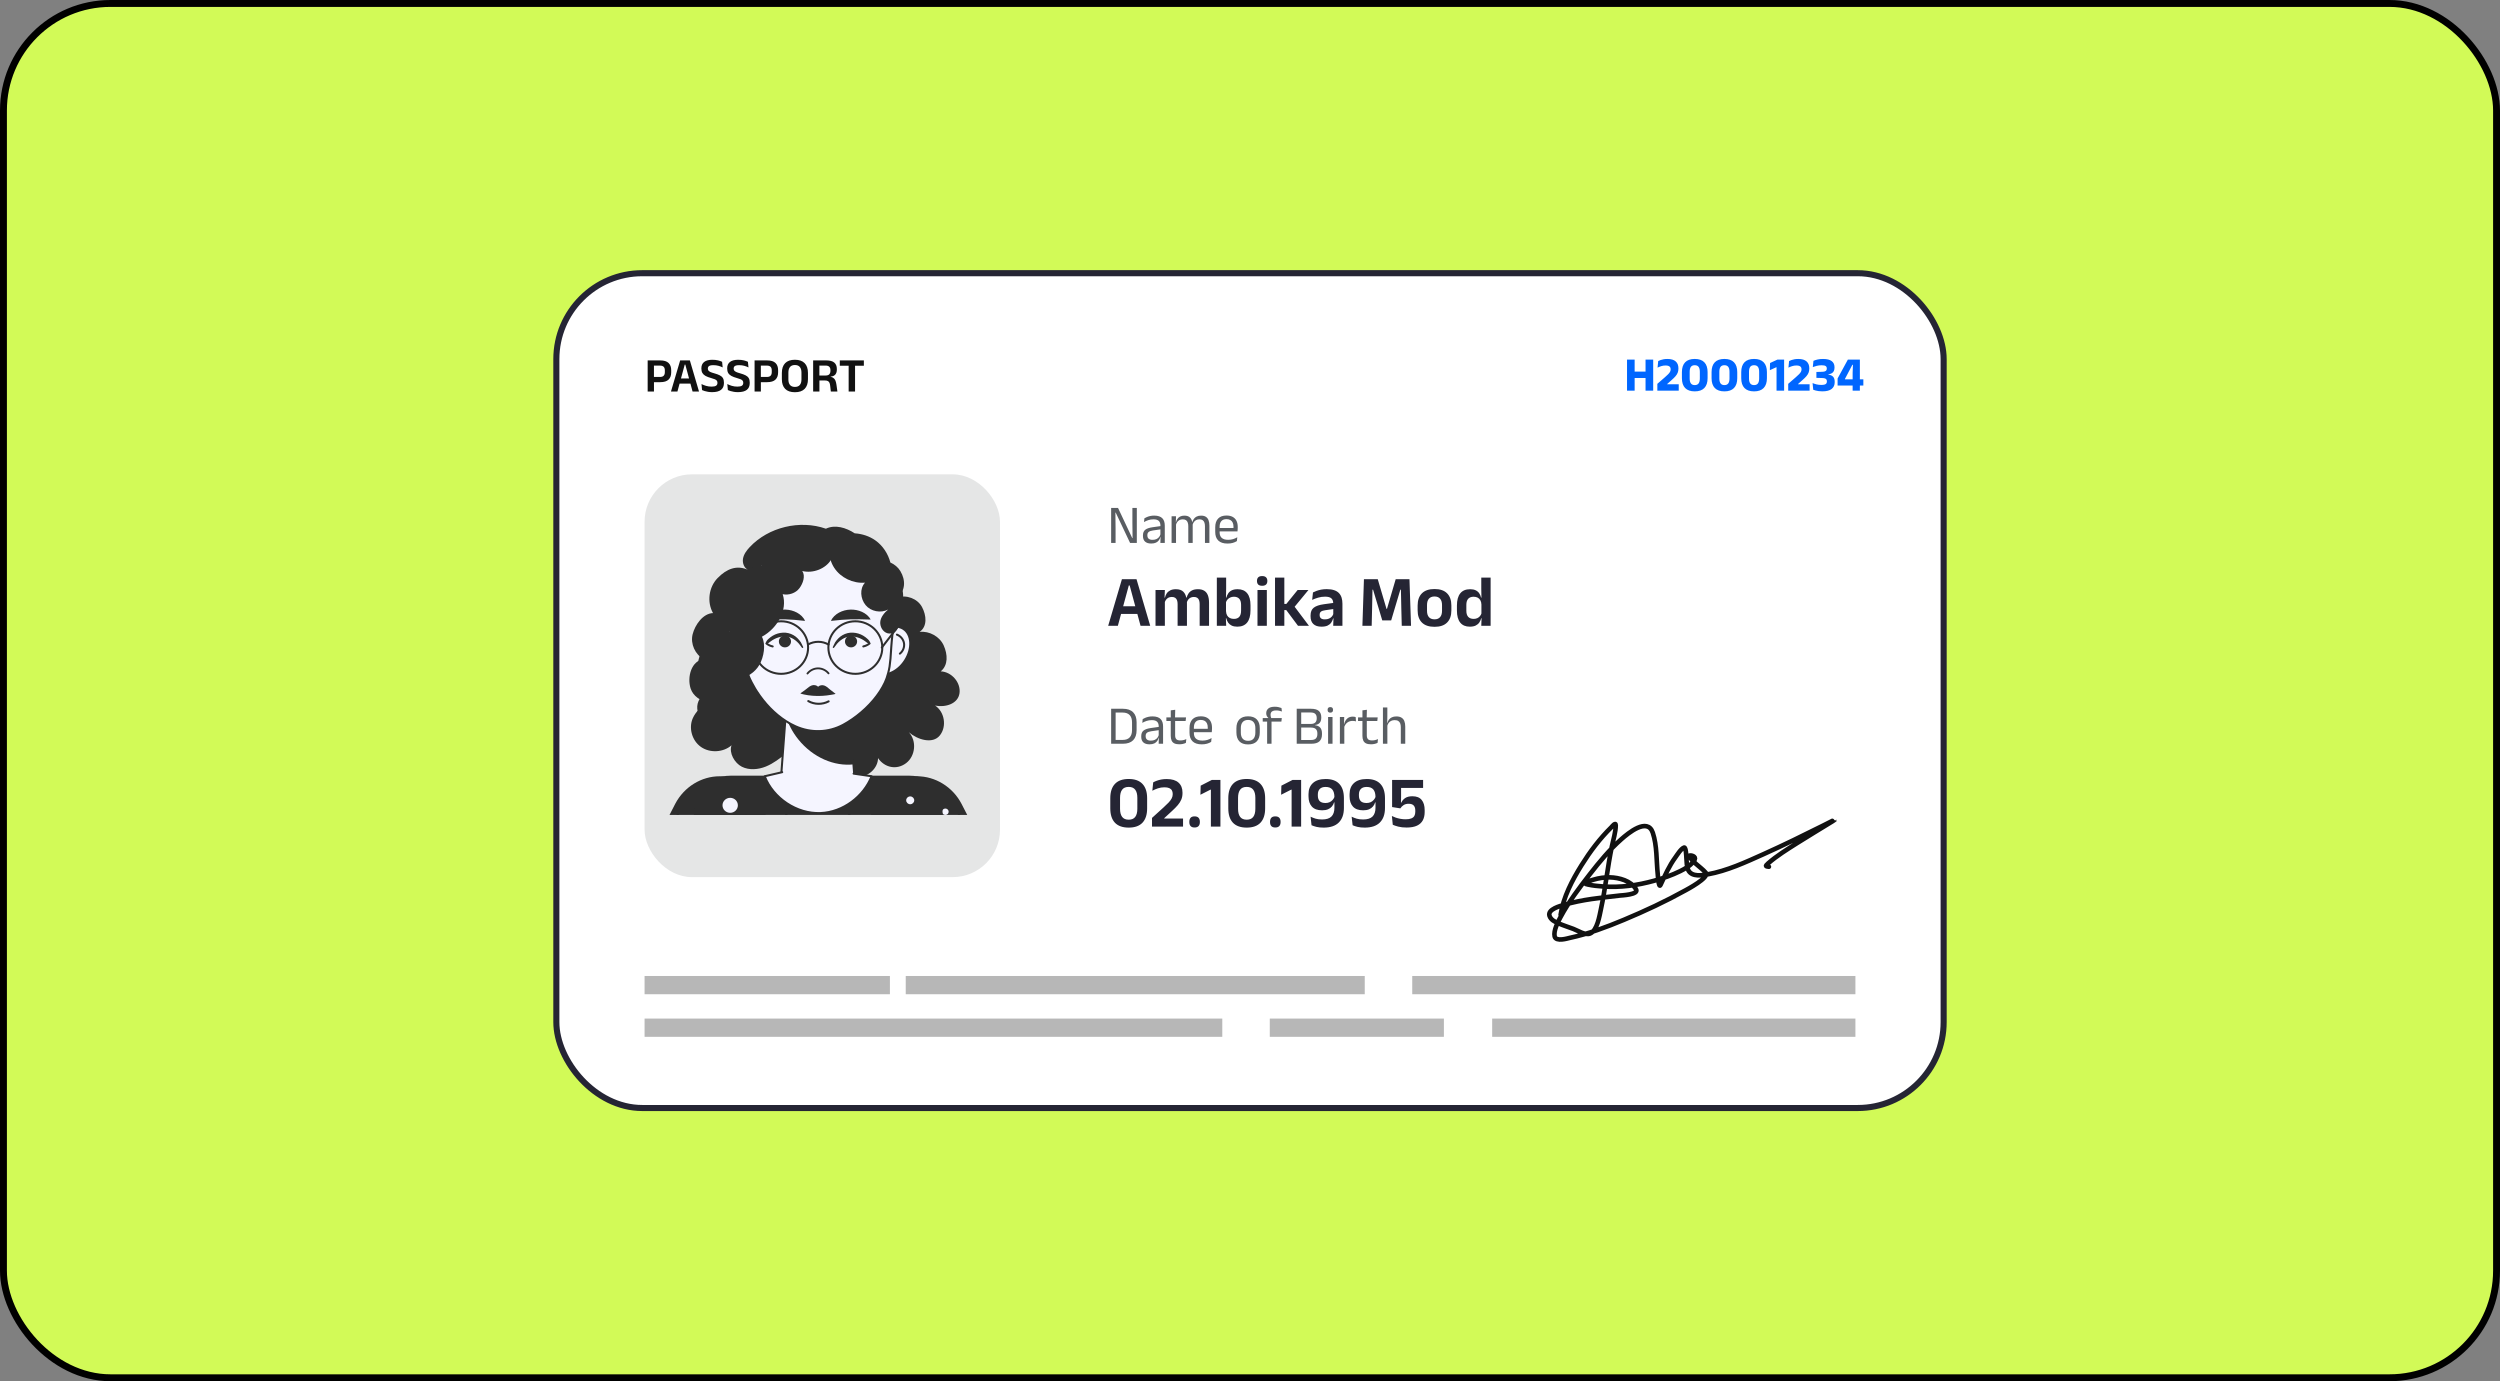 <svg width="362" height="200" viewBox="0 0 362 200" fill="none" xmlns="http://www.w3.org/2000/svg">
<rect x="0" y="0" width="362" height="200" fill="#808080" stroke="none"/>
<rect x="0.5" y="0.5" width="361" height="199" rx="15.5" fill="#D2FA57"/>
<rect x="0.5" y="0.5" width="361" height="199" rx="15.5" stroke="black"/>
<rect x="80.559" y="39.559" width="200.881" height="120.881" rx="12.441" fill="white"/>
<rect x="80.559" y="39.559" width="200.881" height="120.881" rx="12.441" stroke="#252534" stroke-width="0.881"/>
<rect x="93.335" y="68.683" width="51.464" height="58.326" rx="6.862" fill="#E5E6E6"/>
<g clip-path="url(#clip0_21809_24893)">
<path d="M136.22 97.212C137.321 96.303 137.225 94.763 136.653 93.473C136.082 92.182 134.592 91.34 133.158 91.498C134.309 90.712 134.154 89.101 133.501 87.888C132.849 86.674 131.218 86.062 129.9 86.536C131.126 85.583 131.166 84.008 130.371 82.691C130.039 82.14 129.521 81.717 128.927 81.45C128.591 80.185 127.843 79.023 126.758 78.252C125.886 77.632 124.835 77.296 123.761 77.224C122.512 76.4 120.92 75.921 119.59 76.556C115.815 75.234 111.278 76.328 108.569 79.212C108.115 79.695 107.697 80.25 107.586 80.898C107.476 81.544 107.759 82.293 108.378 82.549C106.695 81.75 105.204 82.375 103.914 83.698C102.624 85.021 102.34 87.176 103.244 88.774C101.798 88.821 100.633 90.477 100.291 91.848C99.95 93.218 100.644 94.77 101.906 95.459C100.124 95.637 99.464 98.026 100.001 99.692C100.354 100.784 101.444 101.533 102.595 101.685C101.607 102.163 100.726 103.081 100.322 103.984C99.683 105.413 100.2 107.245 101.498 108.156C102.796 109.067 104.742 108.961 105.929 107.916C105.524 109.011 106.363 110.496 107.426 111.026C108.488 111.556 109.792 111.441 110.894 110.995C111.997 110.548 112.94 109.804 113.865 109.07C113.483 109.293 114.052 109.856 114.222 110.257C114.393 110.659 114.765 110.946 115.151 111.162C117.3 112.366 120.355 111.656 121.715 109.635C121.645 111.078 122.783 112.431 124.263 112.472C125.745 112.513 127.125 111.219 127.14 109.774C128.093 111.173 129.847 111.532 131.206 110.501C132.566 109.47 132.762 107.274 131.605 106.03C132.859 107.12 135.051 107.782 136.086 106.492C137.122 105.202 136.786 103.084 135.399 102.159C136.946 102.481 138.739 101.89 138.939 100.361C139.14 98.831 137.8 97.28 136.22 97.212Z" fill="#2E2E2E"/>
<path d="M123.884 114.727C123.988 117.815 121.505 120.375 118.407 120.375C115.374 120.375 112.93 117.92 112.93 114.909C112.93 114.85 112.93 114.786 112.934 114.727L113.544 106.574L113.622 105.524L114.003 100.458H122.811L123.205 105.714L123.291 106.861L123.884 114.727Z" fill="#F5F5FF"/>
<path d="M123.884 114.727C123.988 117.815 121.505 120.375 118.407 120.375C115.374 120.375 112.93 117.92 112.93 114.909C112.93 114.85 112.93 114.786 112.934 114.727L113.544 106.574L113.622 105.524L114.003 100.458H122.811L123.205 105.714L123.291 106.861L123.884 114.727Z" stroke="#2E2E2E" stroke-width="0.295" stroke-miterlimit="10" stroke-linecap="round" stroke-linejoin="round"/>
<path d="M123.622 110.678C120.846 111.009 117.716 109.707 115.595 107.066C114.733 105.997 114.135 104.821 113.791 103.631L114.039 100.341H122.847L123.239 105.596L123.33 106.744L123.622 110.678Z" fill="#2E2E2E"/>
<path d="M126.558 92.751C125.452 94.484 125.558 96.536 126.797 97.336C128.035 98.135 129.937 97.378 131.043 95.646C132.15 93.913 132.043 91.861 130.804 91.061C129.566 90.262 127.665 91.019 126.558 92.751Z" fill="#F5F5FF"/>
<path d="M126.558 92.751C125.452 94.484 125.558 96.536 126.797 97.336C128.035 98.135 129.937 97.378 131.043 95.646C132.15 93.913 132.043 91.861 130.804 91.061C129.566 90.262 127.665 91.019 126.558 92.751Z" stroke="#2E2E2E" stroke-width="0.295" stroke-miterlimit="10" stroke-linecap="round" stroke-linejoin="round"/>
<path d="M129.873 91.893C130.409 92.097 130.817 92.594 130.903 93.149C130.99 93.704 130.753 94.296 130.303 94.647" stroke="#2E2E2E" stroke-width="0.295" stroke-miterlimit="10" stroke-linecap="round" stroke-linejoin="round"/>
<path d="M110.184 92.751C111.291 94.484 111.184 96.536 109.945 97.336C108.707 98.135 106.806 97.378 105.699 95.646C104.593 93.913 104.7 91.861 105.938 91.061C107.177 90.262 109.078 91.019 110.184 92.751Z" fill="#F5F5FF"/>
<path d="M110.184 92.751C111.291 94.484 111.184 96.536 109.945 97.336C108.707 98.135 106.806 97.378 105.699 95.646C104.593 93.913 104.7 91.861 105.938 91.061C107.177 90.262 109.078 91.019 110.184 92.751Z" stroke="#2E2E2E" stroke-width="0.295" stroke-miterlimit="10" stroke-linecap="round" stroke-linejoin="round"/>
<path d="M106.87 91.893C106.333 92.097 105.926 92.594 105.839 93.149C105.752 93.704 105.99 94.296 106.439 94.647" stroke="#2E2E2E" stroke-width="0.295" stroke-miterlimit="10" stroke-linecap="round" stroke-linejoin="round"/>
<path d="M129.422 89.511C129.422 89.671 129.422 89.825 129.41 89.97C129.392 90.424 129.35 90.878 129.283 91.32L129.213 91.956L129.18 92.299L129.129 92.797C129.099 93.099 129.077 93.396 129.056 93.693C129.044 93.883 129.033 94.07 129.02 94.257C128.972 95.01 128.927 95.753 128.812 96.495C128.812 96.506 128.806 96.52 128.806 96.531C128.781 96.671 128.757 96.814 128.727 96.954C128.697 97.108 128.667 97.26 128.622 97.408C128.567 97.631 128.501 97.856 128.422 98.084C128.398 98.167 128.368 98.244 128.335 98.326C128.274 98.491 128.202 98.656 128.13 98.827C127.927 99.261 127.688 99.687 127.413 100.11C126.268 101.876 124.517 103.49 122.758 104.562C122.752 104.573 122.74 104.579 122.734 104.579C122.52 104.714 122.306 104.837 122.094 104.95C119.952 106.105 117.418 106.168 115.197 105.173C114.738 104.966 114.294 104.733 113.866 104.455C113.86 104.455 113.853 104.455 113.848 104.444C112.147 103.371 110.688 101.818 109.588 100.11C109.51 99.992 109.437 99.874 109.362 99.751C109.326 99.687 109.289 99.621 109.253 99.558C109.193 99.451 109.132 99.338 109.069 99.228C108.893 98.934 108.74 98.626 108.6 98.326C108.564 98.244 108.522 98.161 108.489 98.073C107.972 96.872 107.788 95.53 107.667 94.21C107.646 94.004 107.628 93.795 107.61 93.589C107.589 93.358 107.567 93.127 107.549 92.899L107.489 92.28C107.474 92.211 107.462 92.145 107.45 92.079C107.432 92.005 107.42 91.931 107.41 91.857C107.356 91.573 107.314 91.29 107.28 90.996C107.226 90.521 107.196 90.02 107.196 89.511C107.196 89.47 107.196 89.424 107.202 89.382C107.202 89.063 107.217 88.75 107.244 88.439C107.268 88.175 107.305 87.914 107.35 87.658C107.604 86.091 108.172 84.634 108.993 83.355C109.199 83.034 109.419 82.725 109.655 82.428C112.002 79.469 116.013 77.747 120.114 78.391C123.394 78.906 126.057 80.877 127.658 83.41C127.706 83.476 127.746 83.544 127.794 83.619C128.513 84.826 129.027 86.179 129.265 87.628C129.265 87.639 129.271 87.647 129.271 87.658C129.313 87.914 129.347 88.175 129.371 88.439C129.401 88.75 129.416 89.063 129.416 89.382C129.422 89.424 129.422 89.47 129.422 89.511Z" fill="#F5F5FF"/>
<path d="M129.422 89.511C129.422 89.671 129.422 89.825 129.41 89.97C129.392 90.424 129.35 90.878 129.283 91.32L129.213 91.956L129.18 92.299L129.129 92.797C129.099 93.099 129.077 93.396 129.056 93.693C129.044 93.883 129.033 94.07 129.02 94.257C128.972 95.01 128.927 95.753 128.812 96.495C128.812 96.506 128.806 96.52 128.806 96.531C128.781 96.671 128.757 96.814 128.727 96.954C128.697 97.108 128.667 97.26 128.622 97.408C128.567 97.631 128.501 97.856 128.422 98.084C128.398 98.167 128.368 98.244 128.335 98.326C128.274 98.491 128.202 98.656 128.13 98.827C127.927 99.261 127.688 99.687 127.413 100.11C126.268 101.876 124.517 103.49 122.758 104.562C122.752 104.573 122.74 104.579 122.734 104.579C122.52 104.714 122.306 104.837 122.094 104.95C119.952 106.105 117.418 106.168 115.197 105.173C114.738 104.966 114.294 104.733 113.866 104.455C113.86 104.455 113.853 104.455 113.848 104.444C112.147 103.371 110.688 101.818 109.588 100.11C109.51 99.992 109.437 99.874 109.362 99.751C109.326 99.687 109.289 99.621 109.253 99.558C109.193 99.451 109.132 99.338 109.069 99.228C108.893 98.934 108.74 98.626 108.6 98.326C108.564 98.244 108.522 98.161 108.489 98.073C107.972 96.872 107.788 95.53 107.667 94.21C107.646 94.004 107.628 93.795 107.61 93.589C107.589 93.358 107.567 93.127 107.549 92.899L107.489 92.28C107.474 92.211 107.462 92.145 107.45 92.079C107.432 92.005 107.42 91.931 107.41 91.857C107.356 91.573 107.314 91.29 107.28 90.996C107.226 90.521 107.196 90.02 107.196 89.511C107.196 89.47 107.196 89.424 107.202 89.382C107.202 89.063 107.217 88.75 107.244 88.439C107.268 88.175 107.305 87.914 107.35 87.658C107.604 86.091 108.172 84.634 108.993 83.355C109.199 83.034 109.419 82.725 109.655 82.428C112.002 79.469 116.013 77.747 120.114 78.391C123.394 78.906 126.057 80.877 127.658 83.41C127.706 83.476 127.746 83.544 127.794 83.619C128.513 84.826 129.027 86.179 129.265 87.628C129.265 87.639 129.271 87.647 129.271 87.658C129.313 87.914 129.347 88.175 129.371 88.439C129.401 88.75 129.416 89.063 129.416 89.382C129.422 89.424 129.422 89.47 129.422 89.511Z" stroke="#2E2E2E" stroke-width="0.3" stroke-miterlimit="10" stroke-linecap="round" stroke-linejoin="round"/>
<path d="M119.691 76.842C120.868 77.894 121.156 79.704 120.358 81.027C119.559 82.351 117.748 83.067 116.168 82.684C116.658 83.399 116.273 84.496 115.745 85.188C115.218 85.88 114.222 86.232 113.333 86.04C114.085 88.325 112.55 91.003 110.323 92.197C110.926 93.33 110.603 95.137 109.968 96.254C109.332 97.371 108.099 98.176 106.752 98.351C107.642 99.328 107.957 100.888 107.487 102.091C107.017 103.294 105.82 104.225 104.463 104.443C103.355 104.622 101.664 104.345 101.182 103.401C100.7 102.458 101.009 101.223 101.889 100.574C101.38 99.561 101.065 98.613 101.001 97.497C100.921 96.112 101.215 94.681 102.03 93.519C102.846 92.358 104.221 91.502 105.711 91.431C104.425 89.652 104.108 87.536 105.045 85.578C105.982 83.62 108.049 82.168 110.333 81.863C110.31 80.638 110.795 79.458 111.816 78.681C112.836 77.905 114.246 77.591 115.533 77.854C115.865 77.119 117.049 76.687 117.895 76.558C118.741 76.43 119.647 76.733 120.213 77.332" fill="#2E2E2E"/>
<path d="M120.678 77.391C119.814 78.863 119.864 80.801 120.801 82.23C121.738 83.659 123.521 84.516 125.254 84.369C124.447 85.246 124.587 86.696 125.338 87.618C126.089 88.539 127.548 88.825 128.605 88.258C128.065 88.7 127.512 89.369 127.461 90.056C127.41 90.743 127.814 91.481 128.487 91.69C129.161 91.898 130.007 91.404 130.012 90.715C130.028 88.777 131.245 86.955 130.577 85.13C129.907 83.305 128.402 81.789 126.552 81.078C125.893 78.583 123.32 77.356 120.678 77.391Z" fill="#2E2E2E"/>
<path d="M109.208 93.766C109.208 91.666 110.955 89.962 113.11 89.962C115.266 89.962 117.013 91.666 117.013 93.766C117.013 95.868 115.266 97.571 113.11 97.571C110.955 97.571 109.208 95.868 109.208 93.766Z" stroke="#2E2E2E" stroke-width="0.295" stroke-miterlimit="10" stroke-linecap="round" stroke-linejoin="round"/>
<path d="M119.951 93.766C119.951 91.666 121.698 89.962 123.854 89.962C126.009 89.962 127.757 91.666 127.757 93.766C127.757 95.868 126.009 97.571 123.854 97.571C121.698 97.571 119.951 95.868 119.951 93.766Z" stroke="#2E2E2E" stroke-width="0.295" stroke-miterlimit="10" stroke-linecap="round" stroke-linejoin="round"/>
<path d="M117.015 93.318C117.446 93.074 117.947 92.933 118.482 92.933C119.024 92.933 119.532 93.077 119.967 93.328" stroke="#2E2E2E" stroke-width="0.295" stroke-miterlimit="10" stroke-linecap="round" stroke-linejoin="round"/>
<path d="M109.208 93.767L107 90.901" stroke="#2E2E2E" stroke-width="0.295" stroke-miterlimit="10" stroke-linecap="round" stroke-linejoin="round"/>
<path d="M127.684 93.767L129.891 90.901" stroke="#2E2E2E" stroke-width="0.295" stroke-miterlimit="10" stroke-linecap="round" stroke-linejoin="round"/>
<path d="M120.321 89.907C120.547 89.372 120.996 88.977 121.493 88.704C121.996 88.435 122.566 88.288 123.143 88.269C123.72 88.25 124.297 88.362 124.816 88.598C125.33 88.836 125.803 89.197 126.073 89.714L124.535 89.673C124.07 89.664 123.627 89.666 123.188 89.679C122.749 89.692 122.309 89.716 121.847 89.755C121.379 89.791 120.905 89.843 120.321 89.907Z" fill="#2E2E2E"/>
<path d="M116.571 89.907C115.987 89.843 115.513 89.791 115.045 89.755C114.583 89.716 114.142 89.692 113.704 89.679C113.265 89.666 112.822 89.664 112.357 89.673L110.819 89.714C111.089 89.197 111.562 88.836 112.076 88.598C112.595 88.362 113.172 88.25 113.749 88.269C114.325 88.288 114.896 88.435 115.399 88.704C115.896 88.977 116.345 89.372 116.571 89.907Z" fill="#2E2E2E"/>
<path d="M120.59 93.686C120.694 93.461 120.81 93.243 120.919 93.021L120.928 93.007C121.201 92.607 121.544 92.221 122.002 91.968C122.452 91.707 122.993 91.576 123.517 91.607C124.039 91.633 124.552 91.785 124.995 92.048C125.216 92.178 125.417 92.333 125.603 92.501C125.789 92.665 125.955 92.866 126.024 93.11L126.025 93.114C126.041 93.174 126.005 93.235 125.945 93.251C125.918 93.258 125.891 93.256 125.868 93.246C125.622 93.14 125.462 93.001 125.284 92.865C125.107 92.73 124.919 92.614 124.724 92.517C124.337 92.319 123.913 92.205 123.483 92.171C123.055 92.138 122.628 92.212 122.24 92.397C121.855 92.584 121.506 92.87 121.208 93.209L121.217 93.196C121.067 93.394 120.923 93.596 120.768 93.791C120.733 93.835 120.667 93.843 120.621 93.809C120.582 93.779 120.57 93.728 120.59 93.686Z" fill="#2E2E2E"/>
<path d="M122.354 92.822C122.388 92.349 122.81 91.993 123.295 92.027C123.78 92.061 124.144 92.472 124.109 92.945C124.074 93.418 123.653 93.773 123.168 93.739C122.683 93.705 122.319 93.294 122.354 92.822Z" fill="#2E2E2E"/>
<path d="M125.008 93.605C125.331 93.534 125.638 93.391 125.897 93.189" stroke="#2E2E2E" stroke-width="0.295" stroke-miterlimit="10" stroke-linecap="round" stroke-linejoin="round"/>
<path d="M116.123 93.791C115.968 93.596 115.825 93.394 115.675 93.196L115.684 93.209C115.385 92.87 115.037 92.584 114.651 92.396C114.263 92.213 113.836 92.138 113.409 92.171C112.979 92.205 112.554 92.319 112.168 92.517C111.972 92.614 111.785 92.731 111.608 92.865C111.43 93.001 111.27 93.14 111.023 93.246C110.966 93.27 110.898 93.245 110.873 93.188C110.862 93.164 110.861 93.138 110.867 93.114L110.868 93.11C110.937 92.866 111.103 92.665 111.288 92.501C111.474 92.333 111.676 92.178 111.897 92.048C112.34 91.786 112.853 91.633 113.375 91.608C113.899 91.576 114.44 91.708 114.889 91.968C115.348 92.221 115.69 92.607 115.964 93.008L115.973 93.021C116.082 93.243 116.198 93.461 116.302 93.686C116.326 93.738 116.303 93.798 116.249 93.821C116.204 93.841 116.153 93.827 116.123 93.791Z" fill="#2E2E2E"/>
<path d="M114.538 92.822C114.503 92.349 114.082 91.993 113.597 92.027C113.112 92.061 112.748 92.472 112.783 92.945C112.818 93.418 113.239 93.773 113.724 93.739C114.209 93.705 114.573 93.294 114.538 92.822Z" fill="#2E2E2E"/>
<path d="M111.884 93.605C111.56 93.534 111.254 93.391 110.995 93.189" stroke="#2E2E2E" stroke-width="0.295" stroke-miterlimit="10" stroke-linecap="round" stroke-linejoin="round"/>
<path d="M116.921 97.526C117.287 97.066 117.861 96.785 118.442 96.78C119.024 96.776 119.601 97.048 119.971 97.501" stroke="#2E2E2E" stroke-width="0.274" stroke-miterlimit="10" stroke-linecap="round" stroke-linejoin="round"/>
<path d="M118.539 100.775C118.931 100.773 119.323 100.749 119.712 100.703C119.831 100.688 120.996 100.532 120.988 100.461C120.988 100.461 120.388 100.011 120.179 99.839L120.087 99.758C119.864 99.564 119.633 99.362 119.343 99.261C119.058 99.166 118.679 99.207 118.46 99.451C118.247 99.202 117.868 99.15 117.58 99.238C117.289 99.331 117.053 99.527 116.824 99.715L116.731 99.793C116.517 99.959 115.904 100.394 115.904 100.394C115.896 100.486 116.909 100.657 117.025 100.674C117.452 100.734 117.883 100.767 118.314 100.774C118.389 100.775 118.464 100.776 118.539 100.775Z" fill="#2E2E2E"/>
<path d="M117.039 101.517C117.922 102.027 119.084 102.044 119.982 101.558L117.039 101.517Z" fill="#F5F5FF"/>
<path d="M117.039 101.517C117.922 102.027 119.084 102.044 119.982 101.558" stroke="#2E2E2E" stroke-width="0.3" stroke-miterlimit="10" stroke-linecap="round" stroke-linejoin="round"/>
<path d="M99.295 143.222L103.239 134.08L103.89 132.564L104.967 130.067L105.68 128.415L106.892 125.596L107.935 123.179C109.381 119.824 108.007 116.091 104.953 115.045C104.422 114.863 103.871 114.775 103.33 114.775C102.847 114.775 102.368 114.845 101.899 114.975C100.008 115.493 98.323 117.029 97.553 119.17L95.274 125.517L94.145 128.662L88.966 143.087C88.951 143.133 88.932 143.175 88.918 143.222" fill="#F5F5FF"/>
<path d="M99.295 143.222L103.239 134.08L103.89 132.564L104.967 130.067L105.68 128.415L106.892 125.596L107.935 123.179C109.381 119.824 108.007 116.091 104.953 115.045C104.422 114.863 103.871 114.775 103.33 114.775C102.847 114.775 102.368 114.845 101.899 114.975C100.008 115.493 98.323 117.029 97.553 119.17L95.274 125.517L94.145 128.662L88.966 143.087C88.951 143.133 88.932 143.175 88.918 143.222" stroke="#2E2E2E" stroke-width="0.295" stroke-miterlimit="10" stroke-linecap="round" stroke-linejoin="round"/>
<path d="M87.976 135.422C88.695 134.537 92.1 135.095 95.817 136.726C99.706 138.437 102.463 140.683 101.968 141.745C101.956 141.769 101.944 141.786 101.927 141.809L101.968 141.826L110.371 122.322C112.056 118.469 110.235 114.075 106.406 112.771C105.682 112.524 104.945 112.403 104.209 112.403C101.587 112.403 99.072 113.92 97.781 116.378L87.976 135.422Z" fill="#2E2E2E"/>
<path d="M137.705 143.222L133.761 134.08L133.109 132.564L132.032 130.067L131.319 128.415L130.109 125.596L129.065 123.179C127.62 119.824 128.993 116.091 132.047 115.045C132.579 114.863 133.128 114.775 133.669 114.775C134.153 114.775 134.632 114.845 135.101 114.975C136.992 115.493 138.676 117.029 139.447 119.17L141.725 125.517L142.855 128.662L148.034 143.087C148.049 143.133 148.068 143.175 148.082 143.222" fill="#F5F5FF"/>
<path d="M137.705 143.222L133.761 134.08L133.109 132.564L132.032 130.067L131.319 128.415L130.109 125.596L129.065 123.179C127.62 119.824 128.993 116.091 132.047 115.045C132.579 114.863 133.128 114.775 133.669 114.775C134.153 114.775 134.632 114.845 135.101 114.975C136.992 115.493 138.676 117.029 139.447 119.17L141.725 125.517L142.855 128.662L148.034 143.087C148.049 143.133 148.068 143.175 148.082 143.222" stroke="#2E2E2E" stroke-width="0.295" stroke-miterlimit="10" stroke-linecap="round" stroke-linejoin="round"/>
<path d="M149.023 135.422C148.305 134.537 144.9 135.095 141.182 136.726C137.294 138.437 134.537 140.683 135.032 141.745C135.044 141.769 135.055 141.786 135.073 141.809L135.032 141.826L126.629 122.322C124.944 118.469 126.764 114.075 130.594 112.771C131.318 112.524 132.055 112.403 132.791 112.403C135.413 112.403 137.928 113.92 139.219 116.378L149.023 135.422Z" fill="#2E2E2E"/>
<path d="M137.366 117.54C137.366 117.797 137.152 118.005 136.888 118.005C136.625 118.005 136.412 117.797 136.412 117.54C136.412 117.283 136.625 117.075 136.888 117.075C137.152 117.075 137.366 117.283 137.366 117.54Z" fill="#F5F5FF"/>
<path d="M136.073 120.953L134.847 126.665C135.091 127.188 135.283 127.738 135.412 128.312C135.546 128.91 135.618 129.526 135.618 130.16C135.618 130.916 135.517 131.654 135.321 132.354C135.158 132.96 134.929 133.539 134.637 134.08C134.158 134.976 133.526 135.784 132.765 136.46L131.324 143.222H105.395L103.954 136.269C103.432 135.774 102.973 135.21 102.59 134.598C102.135 133.87 101.786 133.072 101.57 132.223C101.403 131.565 101.312 130.874 101.312 130.16C101.312 129.437 101.408 128.732 101.58 128.06C101.69 127.636 101.829 127.225 101.996 126.828L100.781 120.953C100.259 118.788 100.359 116.669 101.144 115.073C101.791 113.748 102.911 112.787 104.538 112.446C104.95 112.362 105.4 112.315 105.883 112.315H131.607C132.085 112.315 132.526 112.362 132.928 112.446C134.469 112.773 135.45 113.701 135.977 114.975C136.652 116.585 136.604 118.746 136.073 120.953Z" fill="#2E2E2E"/>
<path d="M123.601 112.021L126.207 112.402C125.049 115.333 122.076 117.596 118.831 117.731C115.346 117.881 111.957 115.557 110.727 112.402L113.261 111.812" fill="#F5F5FF"/>
<path d="M123.601 112.021L126.207 112.402C125.049 115.333 122.076 117.596 118.831 117.731C115.346 117.881 111.957 115.557 110.727 112.402L113.261 111.812" stroke="#2E2E2E" stroke-width="0.295" stroke-miterlimit="10" stroke-linecap="round" stroke-linejoin="round"/>
<path d="M132.381 115.887C132.381 116.201 132.12 116.455 131.798 116.455C131.476 116.455 131.215 116.201 131.215 115.887C131.215 115.573 131.476 115.319 131.798 115.319C132.12 115.319 132.381 115.573 132.381 115.887Z" fill="#F5F5FF"/>
<path d="M106.844 116.61C106.844 117.21 106.346 117.695 105.732 117.695C105.117 117.695 104.619 117.21 104.619 116.61C104.619 116.011 105.117 115.525 105.732 115.525C106.346 115.525 106.844 116.011 106.844 116.61Z" fill="#F5F5FF"/>
</g>
<path d="M161.337 107.695V107.14H162.566C163.015 107.14 163.352 107.019 163.577 106.775C163.804 106.53 163.918 106.179 163.918 105.725V104.595C163.918 104.137 163.804 103.787 163.577 103.544C163.352 103.301 163.015 103.179 162.566 103.179H161.333V102.628H162.59C163.245 102.628 163.741 102.797 164.077 103.136C164.412 103.471 164.58 103.956 164.58 104.591V105.729C164.58 106.36 164.412 106.847 164.077 107.188C163.741 107.526 163.245 107.695 162.59 107.695H161.337ZM160.893 107.695V102.628H161.543V107.695H160.893ZM167.775 107.695L167.803 106.756L167.779 106.656V105.423L167.783 105.197C167.783 104.883 167.702 104.65 167.541 104.5C167.382 104.349 167.13 104.274 166.784 104.274C166.506 104.274 166.251 104.313 166.019 104.393C165.789 104.472 165.584 104.564 165.404 104.67L165.463 104.123C165.564 104.062 165.683 104.003 165.82 103.945C165.96 103.884 166.119 103.834 166.296 103.794C166.476 103.754 166.673 103.734 166.887 103.734C167.164 103.734 167.4 103.769 167.593 103.837C167.788 103.904 167.945 104 168.064 104.127C168.186 104.254 168.275 104.407 168.33 104.587C168.386 104.767 168.413 104.967 168.413 105.189V107.695H167.775ZM166.443 107.778C166.06 107.778 165.765 107.686 165.559 107.501C165.355 107.313 165.253 107.046 165.253 106.7V106.585C165.253 106.228 165.363 105.963 165.582 105.788C165.804 105.611 166.156 105.488 166.637 105.419L167.862 105.245L167.898 105.713L166.716 105.883C166.42 105.926 166.209 105.998 166.082 106.101C165.955 106.202 165.892 106.351 165.892 106.549V106.613C165.892 106.816 165.954 106.972 166.078 107.081C166.205 107.189 166.394 107.243 166.645 107.243C166.867 107.243 167.057 107.205 167.216 107.128C167.375 107.052 167.503 106.948 167.6 106.819C167.698 106.689 167.764 106.545 167.799 106.387L167.898 106.823H167.775C167.738 106.992 167.668 107.149 167.565 107.295C167.464 107.44 167.323 107.558 167.141 107.648C166.958 107.735 166.726 107.778 166.443 107.778ZM170.766 107.774C170.468 107.774 170.227 107.73 170.045 107.64C169.862 107.55 169.73 107.414 169.648 107.231C169.566 107.049 169.525 106.822 169.525 106.549V104.107H170.16V106.474C170.16 106.728 170.218 106.915 170.334 107.037C170.451 107.156 170.646 107.215 170.921 107.215C171.077 107.215 171.226 107.198 171.369 107.164C171.514 107.13 171.651 107.081 171.777 107.017L171.718 107.568C171.594 107.632 171.448 107.682 171.282 107.719C171.115 107.756 170.944 107.774 170.766 107.774ZM168.891 104.397V103.881H171.738L171.678 104.397H168.891ZM169.529 103.945L169.525 102.858L170.172 102.775L170.144 103.945H169.529ZM174.02 107.782C173.431 107.782 172.987 107.638 172.688 107.35C172.389 107.062 172.24 106.65 172.24 106.113V105.423C172.24 104.879 172.379 104.46 172.656 104.167C172.934 103.871 173.339 103.723 173.873 103.723C174.233 103.723 174.533 103.79 174.773 103.925C175.014 104.057 175.195 104.246 175.316 104.492C175.438 104.737 175.499 105.031 175.499 105.372V105.515C175.499 105.599 175.495 105.684 175.487 105.768C175.482 105.853 175.474 105.936 175.463 106.018H174.872C174.878 105.891 174.88 105.771 174.88 105.657C174.883 105.544 174.884 105.439 174.884 105.344C174.884 105.109 174.846 104.911 174.769 104.749C174.695 104.585 174.583 104.461 174.432 104.377C174.284 104.289 174.098 104.246 173.873 104.246C173.54 104.246 173.29 104.342 173.124 104.535C172.957 104.728 172.874 105.004 172.874 105.364V105.733L172.878 105.812V106.181C172.878 106.342 172.902 106.487 172.95 106.617C172.997 106.746 173.071 106.859 173.172 106.954C173.275 107.046 173.404 107.118 173.56 107.168C173.719 107.215 173.906 107.239 174.123 107.239C174.374 107.239 174.608 107.206 174.825 107.14C175.042 107.074 175.245 106.984 175.435 106.871L175.376 107.426C175.204 107.534 175.005 107.621 174.777 107.687C174.55 107.751 174.298 107.782 174.02 107.782ZM172.577 106.018V105.534H175.328V106.018H172.577ZM180.724 107.794C180.169 107.794 179.747 107.645 179.459 107.346C179.174 107.045 179.031 106.613 179.031 106.05V105.459C179.031 104.899 179.175 104.469 179.463 104.171C179.751 103.872 180.172 103.723 180.724 103.723C181.279 103.723 181.699 103.872 181.985 104.171C182.273 104.469 182.417 104.899 182.417 105.459V106.05C182.417 106.613 182.273 107.045 181.985 107.346C181.699 107.645 181.279 107.794 180.724 107.794ZM180.724 107.271C181.068 107.271 181.328 107.169 181.505 106.966C181.685 106.762 181.775 106.469 181.775 106.085V105.423C181.775 105.043 181.685 104.752 181.505 104.551C181.328 104.348 181.068 104.246 180.724 104.246C180.383 104.246 180.123 104.348 179.943 104.551C179.763 104.752 179.673 105.043 179.673 105.423V106.085C179.673 106.469 179.763 106.762 179.943 106.966C180.123 107.169 180.383 107.271 180.724 107.271ZM184.59 102.335C184.788 102.335 184.966 102.353 185.121 102.39C185.28 102.425 185.425 102.468 185.558 102.521L185.621 103.025C185.492 102.977 185.361 102.94 185.229 102.914C185.099 102.885 184.952 102.87 184.788 102.87C184.59 102.87 184.43 102.897 184.309 102.949C184.19 103 184.104 103.072 184.051 103.167C184.001 103.26 183.976 103.372 183.976 103.504V103.524C183.976 103.617 183.988 103.705 184.011 103.79C184.035 103.872 184.062 103.947 184.091 104.016L183.659 104.032V103.952C183.577 103.889 183.504 103.8 183.44 103.687C183.38 103.573 183.349 103.441 183.349 103.29V103.271C183.349 102.988 183.45 102.762 183.651 102.593C183.851 102.421 184.165 102.335 184.59 102.335ZM183.48 107.695V104.171H184.118V107.695H183.48ZM182.842 104.484V103.972L183.726 103.976L183.988 103.972H185.605L185.546 104.484H182.842ZM188.212 107.695V107.152H189.805C190.149 107.152 190.392 107.079 190.535 106.934C190.68 106.786 190.753 106.582 190.753 106.323V106.181C190.753 105.916 190.679 105.711 190.531 105.566C190.386 105.421 190.13 105.348 189.766 105.348H188.215V104.829H189.758C190.083 104.829 190.314 104.759 190.452 104.619C190.592 104.476 190.662 104.279 190.662 104.028V103.956C190.662 103.708 190.594 103.515 190.46 103.378C190.327 103.237 190.092 103.167 189.754 103.167H188.2V102.628H189.813C190.353 102.628 190.738 102.735 190.971 102.949C191.204 103.163 191.32 103.465 191.32 103.853V103.933C191.32 104.242 191.246 104.485 191.098 104.662C190.95 104.839 190.72 104.945 190.408 104.979L190.404 105.003C190.761 105.056 191.02 105.18 191.181 105.376C191.342 105.571 191.423 105.844 191.423 106.193V106.355C191.423 106.775 191.301 107.104 191.058 107.342C190.815 107.578 190.419 107.695 189.869 107.695H188.212ZM187.764 107.695V102.628H188.414V107.695H187.764ZM192.308 107.695V103.826H192.95V107.695H192.308ZM192.629 103.191C192.497 103.191 192.397 103.157 192.331 103.088C192.268 103.017 192.236 102.92 192.236 102.799V102.779C192.236 102.655 192.268 102.558 192.331 102.489C192.397 102.421 192.497 102.386 192.629 102.386C192.761 102.386 192.86 102.421 192.926 102.489C192.992 102.558 193.025 102.655 193.025 102.779V102.799C193.025 102.923 192.992 103.019 192.926 103.088C192.86 103.157 192.761 103.191 192.629 103.191ZM194.625 105.328L194.479 104.833L194.637 104.825C194.722 104.497 194.867 104.239 195.073 104.052C195.28 103.861 195.553 103.766 195.894 103.766C195.979 103.766 196.054 103.773 196.12 103.786C196.189 103.799 196.25 103.815 196.302 103.834L196.342 104.456C196.276 104.435 196.202 104.418 196.12 104.404C196.041 104.391 195.952 104.385 195.854 104.385C195.564 104.385 195.31 104.465 195.093 104.626C194.879 104.788 194.723 105.022 194.625 105.328ZM194.015 107.695V103.826H194.641L194.609 104.967L194.657 105.015V107.695H194.015ZM198.52 107.774C198.221 107.774 197.981 107.73 197.798 107.64C197.616 107.55 197.484 107.414 197.402 107.231C197.32 107.049 197.279 106.822 197.279 106.549V104.107H197.913V106.474C197.913 106.728 197.971 106.915 198.088 107.037C198.204 107.156 198.399 107.215 198.674 107.215C198.83 107.215 198.98 107.198 199.122 107.164C199.268 107.13 199.404 107.081 199.531 107.017L199.471 107.568C199.347 107.632 199.202 107.682 199.035 107.719C198.869 107.756 198.697 107.774 198.52 107.774ZM196.644 104.397V103.881H199.491L199.432 104.397H196.644ZM197.283 103.945L197.279 102.858L197.925 102.775L197.897 103.945H197.283ZM202.837 107.695V105.289C202.837 105.08 202.808 104.9 202.75 104.749C202.695 104.599 202.602 104.482 202.473 104.4C202.346 104.316 202.171 104.274 201.949 104.274C201.746 104.274 201.57 104.312 201.422 104.389C201.274 104.465 201.154 104.57 201.061 104.702C200.971 104.831 200.908 104.979 200.871 105.146L200.728 104.69H200.895C200.934 104.515 201.007 104.357 201.113 104.214C201.218 104.069 201.36 103.954 201.537 103.869C201.717 103.782 201.935 103.738 202.191 103.738C202.498 103.738 202.745 103.797 202.933 103.913C203.123 104.029 203.262 104.197 203.349 104.416C203.436 104.633 203.48 104.9 203.48 105.217V107.695H202.837ZM200.248 107.695V102.442H200.887V103.703L200.867 104.813L200.891 104.864V107.695H200.248Z" fill="#595D62"/>
<path d="M163.434 119.838C162.557 119.838 161.893 119.602 161.441 119.13C160.994 118.654 160.77 117.961 160.77 117.052V115.582C160.77 114.677 160.994 113.986 161.441 113.51C161.889 113.034 162.553 112.797 163.434 112.797C164.315 112.797 164.98 113.034 165.427 113.51C165.878 113.986 166.104 114.677 166.104 115.582V117.052C166.104 117.961 165.878 118.654 165.427 119.13C164.98 119.602 164.315 119.838 163.434 119.838ZM163.434 118.691C163.864 118.691 164.18 118.557 164.381 118.289C164.585 118.018 164.687 117.626 164.687 117.115V115.524C164.687 115.01 164.585 114.619 164.381 114.351C164.18 114.079 163.864 113.944 163.434 113.944C163.001 113.944 162.684 114.079 162.483 114.351C162.282 114.619 162.182 115.01 162.182 115.524V117.115C162.182 117.626 162.284 118.018 162.488 118.289C162.693 118.557 163.008 118.691 163.434 118.691ZM166.811 119.695V118.432L168.482 116.915C168.774 116.65 169.018 116.416 169.211 116.211C169.409 116.004 169.557 115.804 169.656 115.614C169.758 115.42 169.809 115.218 169.809 115.006V114.953C169.809 114.756 169.768 114.587 169.687 114.446C169.61 114.305 169.483 114.196 169.307 114.118C169.13 114.041 168.898 114.002 168.609 114.002C168.27 114.002 167.952 114.053 167.652 114.155C167.352 114.257 167.088 114.372 166.859 114.499L166.981 113.288C167.125 113.204 167.294 113.126 167.488 113.056C167.682 112.982 167.899 112.922 168.138 112.876C168.382 112.83 168.648 112.807 168.937 112.807C169.698 112.807 170.269 112.98 170.649 113.325C171.033 113.667 171.226 114.15 171.226 114.774V114.848C171.226 115.186 171.169 115.493 171.056 115.767C170.944 116.039 170.776 116.307 170.554 116.571C170.332 116.832 170.054 117.115 169.719 117.422L168.582 118.469V118.744L167.996 118.527H171.305V119.695H166.811ZM172.975 119.822C172.714 119.822 172.522 119.753 172.399 119.616C172.275 119.478 172.214 119.288 172.214 119.045V118.992C172.214 118.745 172.275 118.553 172.399 118.416C172.522 118.278 172.714 118.21 172.975 118.21C173.232 118.21 173.424 118.278 173.551 118.416C173.678 118.553 173.741 118.745 173.741 118.992V119.045C173.741 119.288 173.678 119.478 173.551 119.616C173.424 119.753 173.232 119.822 172.975 119.822ZM175.337 119.695V114.345H175.268L173.82 115.08L173.857 113.764L175.464 112.939H176.717V119.695H175.337ZM180.522 119.838C179.645 119.838 178.98 119.602 178.529 119.13C178.082 118.654 177.858 117.961 177.858 117.052V115.582C177.858 114.677 178.082 113.986 178.529 113.51C178.977 113.034 179.641 112.797 180.522 112.797C181.403 112.797 182.067 113.034 182.515 113.51C182.966 113.986 183.192 114.677 183.192 115.582V117.052C183.192 117.961 182.966 118.654 182.515 119.13C182.067 119.602 181.403 119.838 180.522 119.838ZM180.522 118.691C180.952 118.691 181.267 118.557 181.468 118.289C181.673 118.018 181.775 117.626 181.775 117.115V115.524C181.775 115.01 181.673 114.619 181.468 114.351C181.267 114.079 180.952 113.944 180.522 113.944C180.089 113.944 179.771 114.079 179.571 114.351C179.37 114.619 179.269 115.01 179.269 115.524V117.115C179.269 117.626 179.371 118.018 179.576 118.289C179.78 118.557 180.096 118.691 180.522 118.691ZM184.663 119.822C184.402 119.822 184.21 119.753 184.086 119.616C183.963 119.478 183.901 119.288 183.901 119.045V118.992C183.901 118.745 183.963 118.553 184.086 118.416C184.21 118.278 184.402 118.21 184.663 118.21C184.92 118.21 185.112 118.278 185.239 118.416C185.366 118.553 185.429 118.745 185.429 118.992V119.045C185.429 119.288 185.366 119.478 185.239 119.616C185.112 119.753 184.92 119.822 184.663 119.822ZM187.025 119.695V114.345H186.956L185.507 115.08L185.544 113.764L187.151 112.939H188.404V119.695H187.025ZM191.972 112.802C192.839 112.802 193.493 113.038 193.933 113.51C194.377 113.979 194.599 114.67 194.599 115.582V116.994C194.599 117.903 194.353 118.604 193.859 119.098C193.369 119.591 192.635 119.838 191.655 119.838C191.257 119.838 190.913 119.803 190.624 119.732C190.339 119.662 190.101 119.582 189.91 119.494L189.773 118.257C189.991 118.367 190.233 118.462 190.497 118.543C190.761 118.62 191.075 118.659 191.438 118.659C192.051 118.659 192.502 118.518 192.791 118.236C193.08 117.951 193.225 117.519 193.225 116.941V115.45C193.225 114.946 193.123 114.571 192.918 114.324C192.714 114.074 192.391 113.949 191.951 113.949C191.567 113.949 191.283 114.048 191.1 114.245C190.916 114.439 190.825 114.696 190.825 115.017V115.223C190.825 115.551 190.911 115.808 191.084 115.995C191.26 116.182 191.544 116.275 191.935 116.275C192.146 116.275 192.339 116.238 192.511 116.164C192.687 116.086 192.839 115.975 192.966 115.831C193.096 115.686 193.195 115.515 193.262 115.318L193.473 116.185H193.172C193.109 116.411 193.003 116.61 192.855 116.782C192.71 116.955 192.522 117.091 192.289 117.189C192.057 117.285 191.771 117.332 191.433 117.332C190.781 117.332 190.291 117.154 189.963 116.798C189.635 116.439 189.472 115.94 189.472 115.302V114.99C189.472 114.31 189.683 113.776 190.106 113.389C190.529 112.997 191.151 112.802 191.972 112.802ZM197.919 112.802C198.786 112.802 199.44 113.038 199.88 113.51C200.324 113.979 200.546 114.67 200.546 115.582V116.994C200.546 117.903 200.3 118.604 199.806 119.098C199.316 119.591 198.582 119.838 197.602 119.838C197.204 119.838 196.86 119.803 196.571 119.732C196.286 119.662 196.048 119.582 195.857 119.494L195.72 118.257C195.939 118.367 196.18 118.462 196.444 118.543C196.709 118.62 197.022 118.659 197.385 118.659C197.998 118.659 198.45 118.518 198.739 118.236C199.027 117.951 199.172 117.519 199.172 116.941V115.45C199.172 114.946 199.07 114.571 198.865 114.324C198.661 114.074 198.339 113.949 197.898 113.949C197.514 113.949 197.23 114.048 197.047 114.245C196.864 114.439 196.772 114.696 196.772 115.017V115.223C196.772 115.551 196.858 115.808 197.031 115.995C197.207 116.182 197.491 116.275 197.882 116.275C198.094 116.275 198.286 116.238 198.458 116.164C198.635 116.086 198.786 115.975 198.913 115.831C199.043 115.686 199.142 115.515 199.209 115.318L199.42 116.185H199.119C199.056 116.411 198.95 116.61 198.802 116.782C198.657 116.955 198.469 117.091 198.236 117.189C198.004 117.285 197.718 117.332 197.38 117.332C196.728 117.332 196.238 117.154 195.91 116.798C195.583 116.439 195.419 115.94 195.419 115.302V114.99C195.419 114.31 195.63 113.776 196.053 113.389C196.476 112.997 197.098 112.802 197.919 112.802ZM203.665 119.827C203.214 119.827 202.817 119.783 202.475 119.695C202.133 119.607 201.866 119.517 201.672 119.426L201.545 118.157C201.703 118.238 201.887 118.315 202.095 118.389C202.303 118.46 202.528 118.518 202.771 118.564C203.014 118.61 203.268 118.633 203.532 118.633C203.881 118.633 204.158 118.59 204.362 118.506C204.567 118.421 204.713 118.3 204.801 118.141C204.889 117.979 204.933 117.785 204.933 117.56V117.348C204.933 117.038 204.856 116.8 204.701 116.634C204.549 116.469 204.306 116.386 203.971 116.386C203.686 116.386 203.446 116.448 203.252 116.571C203.058 116.694 202.898 116.855 202.771 117.052L201.577 116.862V112.939H206.065V114.092H202.877V115.345L202.861 116.217H202.914C203.034 115.945 203.221 115.725 203.474 115.556C203.732 115.383 204.079 115.297 204.516 115.297C205.122 115.297 205.569 115.475 205.858 115.831C206.147 116.183 206.292 116.677 206.292 117.311V117.581C206.292 118.039 206.204 118.437 206.028 118.775C205.851 119.11 205.571 119.369 205.187 119.552C204.803 119.736 204.295 119.827 203.665 119.827Z" fill="#252534"/>
<path d="M161.892 73.553L163.95 77.915H163.997L163.97 75.702V73.553H164.612V78.62H163.637L161.555 74.223H161.508L161.535 76.539V78.62H160.893V73.553H161.892ZM168.023 78.62L168.05 77.681L168.027 77.582V76.348L168.031 76.122C168.031 75.808 167.95 75.575 167.789 75.425C167.63 75.274 167.378 75.199 167.032 75.199C166.754 75.199 166.499 75.238 166.266 75.318C166.036 75.397 165.832 75.489 165.652 75.595L165.711 75.048C165.812 74.987 165.931 74.928 166.068 74.87C166.208 74.809 166.367 74.759 166.544 74.719C166.724 74.679 166.921 74.659 167.135 74.659C167.412 74.659 167.647 74.694 167.84 74.763C168.036 74.829 168.193 74.925 168.312 75.052C168.434 75.179 168.522 75.332 168.578 75.512C168.633 75.692 168.661 75.892 168.661 76.115V78.62H168.023ZM166.691 78.704C166.307 78.704 166.013 78.611 165.806 78.426C165.603 78.238 165.501 77.971 165.501 77.625V77.51C165.501 77.153 165.611 76.888 165.83 76.713C166.052 76.536 166.404 76.413 166.885 76.344L168.11 76.17L168.146 76.638L166.964 76.808C166.668 76.851 166.457 76.923 166.33 77.026C166.203 77.127 166.139 77.276 166.139 77.474V77.538C166.139 77.741 166.202 77.897 166.326 78.006C166.453 78.114 166.642 78.168 166.893 78.168C167.115 78.168 167.305 78.13 167.464 78.053C167.622 77.977 167.75 77.874 167.848 77.744C167.946 77.615 168.012 77.471 168.047 77.312L168.146 77.748H168.023C167.986 77.917 167.916 78.074 167.813 78.22C167.712 78.365 167.571 78.483 167.388 78.573C167.206 78.66 166.973 78.704 166.691 78.704ZM174.478 78.62V76.198C174.478 75.994 174.452 75.819 174.399 75.671C174.349 75.52 174.264 75.403 174.145 75.322C174.029 75.24 173.872 75.199 173.674 75.199C173.486 75.199 173.323 75.237 173.186 75.314C173.049 75.39 172.938 75.493 172.853 75.623C172.768 75.75 172.709 75.895 172.675 76.059L172.575 75.603H172.655C172.697 75.436 172.768 75.282 172.869 75.139C172.969 74.996 173.105 74.882 173.277 74.794C173.449 74.707 173.662 74.663 173.915 74.663C174.204 74.663 174.435 74.72 174.609 74.834C174.786 74.948 174.916 75.114 174.998 75.334C175.08 75.55 175.121 75.814 175.121 76.126V78.62H174.478ZM169.645 78.62V74.751H170.288L170.26 75.678L170.288 75.718V78.62H169.645ZM172.064 78.62V76.198C172.064 75.994 172.038 75.819 171.985 75.671C171.934 75.52 171.851 75.403 171.735 75.322C171.619 75.24 171.461 75.199 171.263 75.199C171.073 75.199 170.909 75.237 170.771 75.314C170.634 75.39 170.523 75.495 170.438 75.627C170.354 75.756 170.294 75.904 170.26 76.071L170.141 75.615H170.284C170.323 75.441 170.392 75.282 170.49 75.139C170.588 74.994 170.72 74.879 170.886 74.794C171.056 74.707 171.26 74.663 171.501 74.663C171.858 74.663 172.129 74.756 172.314 74.941C172.501 75.126 172.619 75.396 172.667 75.75C172.68 75.803 172.689 75.861 172.694 75.924C172.7 75.985 172.702 76.046 172.702 76.107V78.62H172.064ZM177.745 78.707C177.155 78.707 176.711 78.563 176.413 78.275C176.114 77.987 175.965 77.575 175.965 77.038V76.348C175.965 75.804 176.103 75.385 176.381 75.092C176.658 74.796 177.064 74.648 177.598 74.648C177.957 74.648 178.257 74.715 178.498 74.85C178.739 74.982 178.92 75.171 179.041 75.417C179.163 75.662 179.224 75.956 179.224 76.297V76.44C179.224 76.524 179.22 76.609 179.212 76.693C179.206 76.778 179.198 76.861 179.188 76.943H178.597C178.602 76.816 178.605 76.696 178.605 76.582C178.608 76.469 178.609 76.364 178.609 76.269C178.609 76.034 178.571 75.836 178.494 75.674C178.42 75.51 178.308 75.386 178.157 75.302C178.009 75.215 177.823 75.171 177.598 75.171C177.265 75.171 177.015 75.267 176.849 75.46C176.682 75.653 176.599 75.93 176.599 76.289V76.658L176.603 76.737V77.106C176.603 77.267 176.627 77.412 176.674 77.542C176.722 77.671 176.796 77.784 176.896 77.879C176.999 77.971 177.129 78.043 177.285 78.093C177.443 78.141 177.631 78.164 177.848 78.164C178.099 78.164 178.333 78.131 178.55 78.065C178.766 77.999 178.97 77.909 179.16 77.796L179.101 78.351C178.929 78.459 178.729 78.546 178.502 78.612C178.275 78.676 178.022 78.707 177.745 78.707ZM176.302 76.943V76.459H179.053V76.943H176.302Z" fill="#595D62"/>
<path d="M160.463 90.62L162.456 83.864H164.566L166.553 90.62H165.152L163.577 84.779H163.45L161.864 90.62H160.463ZM161.975 88.897V87.792H165.031V88.897H161.975ZM173.71 90.62V87.47C173.71 87.258 173.684 87.077 173.631 86.925C173.578 86.77 173.49 86.65 173.366 86.566C173.247 86.481 173.083 86.439 172.875 86.439C172.684 86.439 172.519 86.476 172.378 86.55C172.237 86.624 172.122 86.724 172.034 86.851C171.946 86.974 171.881 87.115 171.839 87.274L171.691 86.534H171.828C171.884 86.312 171.976 86.109 172.103 85.926C172.23 85.739 172.402 85.591 172.621 85.482C172.843 85.373 173.123 85.318 173.462 85.318C173.839 85.318 174.143 85.392 174.376 85.54C174.612 85.685 174.787 85.903 174.899 86.196C175.012 86.485 175.069 86.844 175.069 87.274V90.62H173.71ZM167.319 90.62V85.434H168.672L168.619 86.751L168.672 86.809V90.62H167.319ZM170.517 90.62V87.47C170.517 87.258 170.491 87.077 170.438 86.925C170.385 86.77 170.297 86.65 170.173 86.566C170.054 86.481 169.89 86.439 169.682 86.439C169.488 86.439 169.321 86.476 169.18 86.55C169.042 86.624 168.928 86.724 168.836 86.851C168.748 86.974 168.683 87.115 168.64 87.274L168.429 86.534H168.683C168.736 86.305 168.824 86.099 168.947 85.915C169.074 85.732 169.245 85.588 169.46 85.482C169.675 85.373 169.943 85.318 170.263 85.318C170.746 85.318 171.109 85.441 171.352 85.688C171.599 85.935 171.754 86.294 171.817 86.766C171.832 86.837 171.844 86.92 171.854 87.015C171.865 87.107 171.87 87.193 171.87 87.274V90.62H170.517ZM179.159 90.742C178.848 90.742 178.584 90.692 178.366 90.594C178.151 90.492 177.976 90.349 177.842 90.166C177.712 89.982 177.618 89.767 177.562 89.521H177.176L177.525 88.485C177.536 88.731 177.589 88.939 177.684 89.108C177.779 89.278 177.911 89.404 178.08 89.489C178.249 89.573 178.445 89.616 178.667 89.616C179.009 89.616 179.268 89.517 179.444 89.32C179.62 89.119 179.708 88.819 179.708 88.421V87.581C179.708 87.193 179.62 86.9 179.444 86.703C179.268 86.506 179.009 86.407 178.667 86.407C178.466 86.407 178.286 86.446 178.128 86.523C177.969 86.597 177.837 86.698 177.731 86.825C177.626 86.951 177.55 87.098 177.504 87.263L177.197 86.534H177.578C177.634 86.308 177.724 86.104 177.848 85.921C177.971 85.734 178.142 85.588 178.36 85.482C178.582 85.373 178.864 85.318 179.206 85.318C179.816 85.318 180.279 85.515 180.596 85.91C180.914 86.301 181.072 86.881 181.072 87.649V88.368C181.072 89.144 180.912 89.734 180.591 90.139C180.27 90.541 179.793 90.742 179.159 90.742ZM176.198 90.62V83.632H177.546V85.228L177.52 86.809L177.525 86.973V89.029L177.504 89.352L177.551 90.62H176.198ZM182.084 90.62V85.434H183.437V90.62H182.084ZM182.76 84.821C182.503 84.821 182.313 84.761 182.189 84.641C182.07 84.518 182.01 84.349 182.01 84.134V84.108C182.01 83.892 182.07 83.723 182.189 83.6C182.313 83.477 182.503 83.415 182.76 83.415C183.014 83.415 183.203 83.477 183.326 83.6C183.449 83.723 183.511 83.892 183.511 84.108V84.134C183.511 84.352 183.449 84.522 183.326 84.641C183.203 84.761 183.014 84.821 182.76 84.821ZM187.954 90.62L186.251 88.337H185.792V87.454H186.257L187.896 85.434H189.46L187.356 87.988V87.713L189.54 90.62H187.954ZM184.623 90.62V83.632H185.971V90.62H184.623ZM193.047 90.62L193.094 89.352L193.057 89.235V87.612L193.052 87.38C193.052 87.041 192.958 86.793 192.772 86.634C192.588 86.476 192.287 86.397 191.868 86.397C191.512 86.397 191.177 86.444 190.863 86.539C190.553 86.631 190.266 86.738 190.002 86.862L190.118 85.783C190.273 85.702 190.449 85.626 190.647 85.556C190.847 85.482 191.071 85.422 191.318 85.376C191.565 85.33 191.831 85.308 192.116 85.308C192.539 85.308 192.897 85.359 193.189 85.461C193.482 85.559 193.714 85.702 193.887 85.889C194.063 86.076 194.19 86.299 194.268 86.56C194.345 86.818 194.384 87.103 194.384 87.417V90.62H193.047ZM191.35 90.742C190.835 90.742 190.442 90.613 190.171 90.356C189.903 90.099 189.769 89.732 189.769 89.256V89.108C189.769 88.604 189.924 88.233 190.234 87.993C190.544 87.75 191.036 87.582 191.709 87.491L193.179 87.29L193.258 88.162L191.905 88.358C191.609 88.397 191.397 88.467 191.27 88.569C191.147 88.671 191.085 88.821 191.085 89.019V89.071C191.085 89.265 191.145 89.417 191.265 89.526C191.388 89.632 191.58 89.685 191.841 89.685C192.074 89.685 192.273 89.648 192.439 89.573C192.604 89.499 192.74 89.403 192.846 89.283C192.955 89.159 193.032 89.022 193.078 88.871L193.269 89.542H193.036C192.98 89.764 192.888 89.966 192.761 90.15C192.638 90.329 192.463 90.474 192.238 90.583C192.012 90.689 191.716 90.742 191.35 90.742ZM197.276 90.62L197.498 83.864H199.497L200.765 88.162H200.834L202.097 83.864H204.09L204.318 90.62H202.975L202.912 88.189L202.853 85.382H202.769L201.442 89.833H200.152L198.82 85.382H198.735L198.677 88.194L198.619 90.62H197.276ZM207.721 90.763C206.918 90.763 206.308 90.557 205.892 90.144C205.48 89.732 205.274 89.145 205.274 88.384V87.681C205.274 86.916 205.48 86.328 205.892 85.915C206.308 85.499 206.918 85.292 207.721 85.292C208.521 85.292 209.127 85.499 209.54 85.915C209.952 86.328 210.158 86.916 210.158 87.681V88.384C210.158 89.145 209.952 89.732 209.54 90.144C209.131 90.557 208.525 90.763 207.721 90.763ZM207.721 89.679C208.074 89.679 208.342 89.573 208.525 89.362C208.712 89.151 208.805 88.848 208.805 88.453V87.612C208.805 87.21 208.712 86.904 208.525 86.692C208.342 86.478 208.074 86.37 207.721 86.37C207.365 86.37 207.094 86.478 206.907 86.692C206.724 86.904 206.632 87.21 206.632 87.612V88.453C206.632 88.848 206.724 89.151 206.907 89.362C207.094 89.573 207.365 89.679 207.721 89.679ZM212.829 90.742C212.219 90.742 211.756 90.544 211.439 90.15C211.122 89.755 210.963 89.174 210.963 88.405V87.692C210.963 86.913 211.123 86.322 211.444 85.921C211.765 85.519 212.242 85.318 212.877 85.318C213.187 85.318 213.448 85.367 213.659 85.466C213.874 85.565 214.047 85.706 214.177 85.889C214.311 86.072 214.404 86.287 214.457 86.534H214.854L214.51 87.538C214.503 87.295 214.452 87.091 214.357 86.925C214.265 86.756 214.136 86.627 213.971 86.539C213.805 86.451 213.61 86.407 213.384 86.407C213.042 86.407 212.78 86.506 212.596 86.703C212.417 86.9 212.327 87.195 212.327 87.586V88.442C212.327 88.83 212.417 89.122 212.596 89.32C212.78 89.517 213.046 89.616 213.395 89.616C213.592 89.616 213.768 89.579 213.923 89.505C214.078 89.431 214.207 89.33 214.309 89.204C214.415 89.073 214.491 88.927 214.536 88.765L214.859 89.521H214.478C214.422 89.746 214.33 89.952 214.203 90.139C214.077 90.322 213.902 90.469 213.68 90.578C213.458 90.687 213.174 90.742 212.829 90.742ZM214.489 90.62L214.536 89.352L214.51 89.05V86.93L214.515 86.714L214.489 85.228V83.632H215.842V90.62H214.489Z" fill="#252534"/>
<path d="M236.696 56.573H235.593V52.069H236.696V56.573ZM239.382 56.573H238.275V52.069H239.382V56.573ZM236.228 53.81H238.691V54.73H236.228V53.81ZM239.983 56.573V55.579L241.086 54.62C241.272 54.458 241.425 54.316 241.545 54.194C241.667 54.072 241.758 53.955 241.819 53.845C241.881 53.735 241.911 53.618 241.911 53.496V53.464C241.911 53.354 241.888 53.259 241.841 53.179C241.794 53.097 241.715 53.033 241.604 52.989C241.496 52.944 241.352 52.922 241.171 52.922C240.948 52.922 240.737 52.955 240.54 53.02C240.343 53.084 240.168 53.154 240.015 53.232L240.11 52.28C240.211 52.226 240.328 52.177 240.459 52.132C240.593 52.085 240.742 52.048 240.907 52.019C241.073 51.991 241.254 51.977 241.449 51.977C241.976 51.977 242.372 52.095 242.637 52.33C242.903 52.565 243.035 52.894 243.035 53.316V53.366C243.035 53.587 243.001 53.785 242.933 53.961C242.865 54.138 242.759 54.309 242.616 54.476C242.475 54.64 242.293 54.82 242.07 55.015L241.404 55.607V55.808L240.931 55.646H243.081V56.573H239.983ZM245.398 56.671C244.787 56.671 244.324 56.509 244.009 56.185C243.697 55.861 243.541 55.385 243.541 54.758V53.88C243.541 53.258 243.697 52.784 244.009 52.46C244.322 52.136 244.785 51.974 245.398 51.974C246.011 51.974 246.474 52.136 246.787 52.46C247.101 52.784 247.259 53.258 247.259 53.88V54.758C247.259 55.385 247.101 55.861 246.787 56.185C246.474 56.509 246.011 56.671 245.398 56.671ZM245.398 55.762C245.654 55.762 245.841 55.681 245.958 55.519C246.076 55.357 246.135 55.12 246.135 54.807V53.838C246.135 53.523 246.076 53.286 245.958 53.126C245.841 52.964 245.654 52.883 245.398 52.883C245.142 52.883 244.955 52.964 244.838 53.126C244.723 53.286 244.665 53.523 244.665 53.838V54.807C244.665 55.12 244.724 55.357 244.841 55.519C244.961 55.681 245.147 55.762 245.398 55.762ZM249.693 56.671C249.082 56.671 248.619 56.509 248.305 56.185C247.992 55.861 247.836 55.385 247.836 54.758V53.88C247.836 53.258 247.992 52.784 248.305 52.46C248.617 52.136 249.08 51.974 249.693 51.974C250.306 51.974 250.769 52.136 251.082 52.46C251.397 52.784 251.554 53.258 251.554 53.88V54.758C251.554 55.385 251.397 55.861 251.082 56.185C250.769 56.509 250.306 56.671 249.693 56.671ZM249.693 55.762C249.949 55.762 250.136 55.681 250.254 55.519C250.371 55.357 250.43 55.12 250.43 54.807V53.838C250.43 53.523 250.371 53.286 250.254 53.126C250.136 52.964 249.949 52.883 249.693 52.883C249.437 52.883 249.25 52.964 249.133 53.126C249.018 53.286 248.96 53.523 248.96 53.838V54.807C248.96 55.12 249.019 55.357 249.136 55.519C249.256 55.681 249.442 55.762 249.693 55.762ZM253.988 56.671C253.377 56.671 252.915 56.509 252.6 56.185C252.287 55.861 252.131 55.385 252.131 54.758V53.88C252.131 53.258 252.287 52.784 252.6 52.46C252.912 52.136 253.375 51.974 253.988 51.974C254.602 51.974 255.064 52.136 255.377 52.46C255.692 52.784 255.849 53.258 255.849 53.88V54.758C255.849 55.385 255.692 55.861 255.377 56.185C255.064 56.509 254.602 56.671 253.988 56.671ZM253.988 55.762C254.244 55.762 254.431 55.681 254.549 55.519C254.666 55.357 254.725 55.12 254.725 54.807V53.838C254.725 53.523 254.666 53.286 254.549 53.126C254.431 52.964 254.244 52.883 253.988 52.883C253.732 52.883 253.545 52.964 253.428 53.126C253.313 53.286 253.255 53.523 253.255 53.838V54.807C253.255 55.12 253.314 55.357 253.431 55.519C253.551 55.681 253.737 55.762 253.988 55.762ZM257.243 56.573V53.179H257.198L256.274 53.602L256.303 52.566L257.374 52.069H258.34V56.573H257.243ZM258.933 56.573V55.579L260.036 54.62C260.222 54.458 260.374 54.316 260.494 54.194C260.616 54.072 260.708 53.955 260.769 53.845C260.83 53.735 260.861 53.618 260.861 53.496V53.464C260.861 53.354 260.837 53.259 260.79 53.179C260.743 53.097 260.664 53.033 260.554 52.989C260.446 52.944 260.301 52.922 260.121 52.922C259.897 52.922 259.687 52.955 259.49 53.02C259.292 53.084 259.117 53.154 258.965 53.232L259.06 52.28C259.161 52.226 259.277 52.177 259.409 52.132C259.543 52.085 259.692 52.048 259.856 52.019C260.023 51.991 260.204 51.977 260.399 51.977C260.925 51.977 261.321 52.095 261.587 52.33C261.852 52.565 261.985 52.894 261.985 53.316V53.366C261.985 53.587 261.951 53.785 261.883 53.961C261.815 54.138 261.709 54.309 261.566 54.476C261.425 54.64 261.242 54.82 261.019 55.015L260.353 55.607V55.808L259.881 55.646H262.031V56.573H258.933ZM263.87 56.668C263.682 56.668 263.505 56.656 263.338 56.633C263.174 56.609 263.026 56.58 262.894 56.545C262.762 56.507 262.65 56.471 262.556 56.435L262.461 55.47C262.632 55.542 262.824 55.606 263.035 55.66C263.246 55.712 263.475 55.737 263.722 55.737C263.931 55.737 264.095 55.719 264.212 55.681C264.33 55.644 264.412 55.588 264.459 55.516C264.508 55.44 264.533 55.35 264.533 55.244V55.205C264.533 55.1 264.509 55.013 264.462 54.945C264.418 54.876 264.344 54.826 264.24 54.793C264.139 54.758 264.002 54.739 263.828 54.737L263.014 54.715V53.859L263.828 53.838C263.997 53.833 264.132 53.813 264.233 53.778C264.334 53.743 264.407 53.692 264.452 53.627C264.496 53.561 264.519 53.478 264.519 53.38V53.348C264.519 53.195 264.465 53.081 264.357 53.006C264.248 52.929 264.052 52.89 263.768 52.89C263.521 52.89 263.288 52.918 263.067 52.974C262.846 53.029 262.656 53.087 262.496 53.151L262.587 52.252C262.749 52.177 262.945 52.112 263.172 52.058C263.403 52.004 263.67 51.977 263.976 51.977C264.535 51.977 264.951 52.079 265.224 52.284C265.498 52.488 265.636 52.781 265.636 53.161V53.232C265.636 53.42 265.604 53.582 265.541 53.718C265.48 53.852 265.383 53.959 265.252 54.039C265.122 54.119 264.954 54.173 264.748 54.201V54.352L264.688 54.233C265.045 54.282 265.296 54.391 265.442 54.56C265.59 54.73 265.664 54.966 265.664 55.269V55.36C265.664 55.764 265.517 56.084 265.224 56.319C264.932 56.552 264.481 56.668 263.87 56.668ZM268.262 56.573V53.993L268.305 52.823H268.22L267.149 54.867V55.304L266.729 54.927H269.813V55.822H266.084V54.804L267.572 52.069H269.309V56.573H268.262Z" fill="#0066FF"/>
<path d="M94.399 55.338V54.584H95.548C95.802 54.584 95.985 54.525 96.098 54.408C96.213 54.288 96.27 54.115 96.27 53.89V53.633C96.27 53.402 96.214 53.23 96.101 53.115C95.988 52.997 95.805 52.938 95.551 52.938H94.399V52.188H95.604C96.152 52.188 96.552 52.311 96.806 52.558C97.062 52.804 97.19 53.154 97.19 53.608V53.918C97.19 54.371 97.062 54.722 96.806 54.968C96.552 55.215 96.152 55.338 95.604 55.338H94.399ZM93.782 56.692V52.188H94.691V54.799L94.695 55.218V56.692H93.782ZM97.157 56.692L98.486 52.188H99.892L101.217 56.692H100.283L99.233 52.797H99.149L98.091 56.692H97.157ZM98.165 55.543V54.806H100.202V55.543H98.165ZM103.117 56.783C102.907 56.783 102.711 56.768 102.528 56.737C102.347 56.707 102.183 56.669 102.035 56.625C101.889 56.578 101.763 56.531 101.658 56.484L101.576 55.61C101.76 55.706 101.977 55.793 102.228 55.87C102.48 55.946 102.748 55.983 103.032 55.983C103.333 55.983 103.55 55.94 103.684 55.853C103.818 55.766 103.885 55.632 103.885 55.451V55.412C103.885 55.295 103.855 55.199 103.797 55.123C103.74 55.046 103.645 54.978 103.511 54.919C103.377 54.86 103.195 54.8 102.965 54.739C102.641 54.65 102.374 54.549 102.165 54.436C101.958 54.321 101.806 54.179 101.707 54.01C101.608 53.838 101.559 53.623 101.559 53.365V53.322C101.559 52.928 101.692 52.625 101.957 52.413C102.225 52.202 102.62 52.096 103.141 52.096C103.465 52.096 103.744 52.125 103.976 52.184C104.209 52.243 104.404 52.311 104.561 52.389L104.643 53.203C104.466 53.109 104.264 53.031 104.036 52.97C103.811 52.907 103.564 52.875 103.296 52.875C103.097 52.875 102.938 52.894 102.82 52.931C102.705 52.969 102.622 53.024 102.57 53.097C102.521 53.17 102.496 53.258 102.496 53.361V53.372C102.496 53.478 102.522 53.569 102.574 53.647C102.628 53.724 102.723 53.796 102.859 53.862C102.996 53.925 103.189 53.991 103.441 54.059C103.76 54.148 104.021 54.245 104.223 54.348C104.428 54.451 104.579 54.585 104.678 54.75C104.776 54.914 104.826 55.132 104.826 55.402V55.465C104.826 55.9 104.684 56.229 104.399 56.452C104.117 56.673 103.69 56.783 103.117 56.783ZM106.854 56.783C106.645 56.783 106.449 56.768 106.266 56.737C106.085 56.707 105.92 56.669 105.772 56.625C105.627 56.578 105.501 56.531 105.395 56.484L105.314 55.61C105.497 55.706 105.715 55.793 105.966 55.87C106.217 55.946 106.485 55.983 106.77 55.983C107.07 55.983 107.288 55.94 107.422 55.853C107.555 55.766 107.622 55.632 107.622 55.451V55.412C107.622 55.295 107.593 55.199 107.534 55.123C107.478 55.046 107.383 54.978 107.249 54.919C107.115 54.86 106.933 54.8 106.703 54.739C106.378 54.65 106.112 54.549 105.903 54.436C105.696 54.321 105.543 54.179 105.444 54.01C105.346 53.838 105.296 53.623 105.296 53.365V53.322C105.296 52.928 105.429 52.625 105.695 52.413C105.963 52.202 106.357 52.096 106.879 52.096C107.203 52.096 107.481 52.125 107.714 52.184C107.947 52.243 108.142 52.311 108.299 52.389L108.38 53.203C108.204 53.109 108.002 53.031 107.774 52.97C107.548 52.907 107.302 52.875 107.034 52.875C106.834 52.875 106.676 52.894 106.558 52.931C106.443 52.969 106.36 53.024 106.308 53.097C106.259 53.17 106.234 53.258 106.234 53.361V53.372C106.234 53.478 106.26 53.569 106.311 53.647C106.365 53.724 106.461 53.796 106.597 53.862C106.733 53.925 106.927 53.991 107.178 54.059C107.498 54.148 107.759 54.245 107.961 54.348C108.165 54.451 108.317 54.585 108.415 54.75C108.514 54.914 108.563 55.132 108.563 55.402V55.465C108.563 55.9 108.421 56.229 108.137 56.452C107.855 56.673 107.427 56.783 106.854 56.783ZM109.879 55.338V54.584H111.028C111.282 54.584 111.465 54.525 111.578 54.408C111.693 54.288 111.751 54.115 111.751 53.89V53.633C111.751 53.402 111.694 53.23 111.582 53.115C111.469 52.997 111.286 52.938 111.032 52.938H109.879V52.188H111.085C111.632 52.188 112.033 52.311 112.286 52.558C112.543 52.804 112.671 53.154 112.671 53.608V53.918C112.671 54.371 112.543 54.722 112.286 54.968C112.033 55.215 111.632 55.338 111.085 55.338H109.879ZM109.263 56.692V52.188H110.172V54.799L110.175 55.218V56.692H109.263ZM115.103 56.794C114.48 56.794 114.009 56.632 113.689 56.307C113.372 55.981 113.214 55.515 113.214 54.908V53.992C113.214 53.384 113.372 52.915 113.689 52.586C114.009 52.257 114.48 52.093 115.103 52.093C115.725 52.093 116.195 52.257 116.512 52.586C116.832 52.915 116.992 53.384 116.992 53.992V54.908C116.992 55.515 116.833 55.981 116.516 56.307C116.199 56.632 115.728 56.794 115.103 56.794ZM115.103 56.026C115.42 56.026 115.657 55.932 115.815 55.744C115.972 55.556 116.051 55.291 116.051 54.951V53.95C116.051 53.597 115.972 53.327 115.815 53.139C115.657 52.949 115.42 52.854 115.103 52.854C114.788 52.854 114.552 52.949 114.394 53.139C114.237 53.327 114.158 53.597 114.158 53.95V54.951C114.158 55.291 114.237 55.556 114.394 55.744C114.552 55.932 114.788 56.026 115.103 56.026ZM120.305 56.692L120.203 55.814C120.186 55.657 120.153 55.525 120.104 55.419C120.055 55.314 119.981 55.234 119.882 55.18C119.783 55.123 119.647 55.095 119.473 55.095L118.384 55.092V54.38L119.53 54.376C119.786 54.376 119.969 54.318 120.079 54.2C120.192 54.08 120.249 53.91 120.249 53.689V53.604C120.249 53.386 120.192 53.22 120.079 53.108C119.969 52.992 119.783 52.935 119.523 52.935H118.374V52.188H119.653C120.182 52.188 120.567 52.295 120.809 52.508C121.053 52.722 121.175 53.026 121.175 53.421V53.52C121.175 53.816 121.104 54.051 120.96 54.225C120.817 54.399 120.589 54.502 120.277 54.535V54.662L120.019 54.535C120.287 54.554 120.494 54.61 120.64 54.704C120.788 54.798 120.896 54.928 120.964 55.095C121.032 55.26 121.084 55.464 121.119 55.708L121.256 56.692H120.305ZM117.743 56.692V52.188H118.645V54.633L118.652 54.975V56.692H117.743ZM122.885 56.692V52.36H123.812V56.692H122.885ZM121.602 52.959V52.188H125.087V52.959H121.602Z" fill="#111111"/>
<rect x="93.334" y="141.322" width="35.525" height="2.643" fill="#B7B7B7"/>
<rect x="131.151" y="141.322" width="66.465" height="2.643" fill="#B7B7B7"/>
<rect x="204.492" y="141.322" width="64.173" height="2.643" fill="#B7B7B7"/>
<rect x="93.334" y="147.489" width="83.654" height="2.643" fill="#B7B7B7"/>
<rect x="183.865" y="147.489" width="25.211" height="2.643" fill="#B7B7B7"/>
<rect x="216.066" y="147.489" width="52.599" height="2.643" fill="#B7B7B7"/>
<path d="M225.978 132.459C226.365 129.896 227.67 127.427 228.998 125.296C230.259 123.273 231.669 121.408 233.35 119.76C233.383 119.727 233.961 119 233.961 119.472C233.961 120.477 233.614 121.542 233.409 122.51C232.769 125.534 232.473 128.628 231.814 131.646C231.609 132.586 231.288 134.741 230.249 135.173C229.537 135.47 228.483 134.757 227.84 134.513C227.123 134.24 226.387 134.014 225.681 133.708C225.185 133.494 224.556 133.204 224.366 132.612C224.059 131.651 225.99 131.168 226.453 131.03C229.112 130.234 231.832 129.997 234.563 129.673C234.775 129.648 237.344 129.551 236.904 128.783C236.182 127.52 234.409 127.077 233.142 127.044C232.315 127.022 231.515 127.14 230.72 127.381C230.414 127.474 229.799 127.621 229.541 127.871C229.423 127.985 229.817 128.057 229.974 128.091C230.676 128.243 231.403 128.308 232.116 128.361C234.632 128.546 237.092 128.205 239.53 127.529C240.812 127.174 242.089 126.737 243.292 126.141C244.028 125.776 244.983 125.252 245.396 124.451C245.618 124.019 244.883 123.791 244.598 123.903C244.4 123.981 245.5 125.02 245.557 125.071C246.022 125.491 246.59 125.892 246.999 126.374C247.583 127.063 244.18 128.853 244.081 128.909C241.193 130.514 238.18 131.92 235.148 133.187C232.594 134.254 229.978 135.237 227.28 135.811C227.008 135.869 225.307 136.411 225.113 135.596C224.914 134.761 225.62 133.438 225.957 132.809C227.141 130.6 228.674 128.562 230.194 126.608C231.601 124.801 233.082 123.006 234.788 121.503C235.741 120.664 238.559 118.301 239.322 120.577C239.953 122.459 239.835 124.636 240.043 126.599C240.049 126.661 240.176 128.709 240.442 128.145C241.099 126.752 241.685 125.388 242.596 124.145C242.854 123.794 243.4 122.887 243.856 122.725C244.139 122.625 244.178 124.094 244.187 124.19C244.235 124.741 244.213 125.569 244.496 126.06C245.045 127.008 246.479 126.745 247.27 126.604C250.079 126.101 252.77 124.847 255.372 123.678C258.284 122.369 261.16 120.959 264.02 119.526C264.452 119.309 264.881 119.085 265.314 118.87C265.779 118.639 265.793 118.646 265.305 118.951C263.595 120.019 261.857 121.034 260.156 122.119C258.756 123.011 257.29 123.909 256.025 125.017C255.506 125.472 255.73 125.441 256.135 125.503" stroke="#111111" stroke-width="0.667" stroke-linecap="round"/>
<defs>
<clipPath id="clip0_21809_24893">
<rect width="49" height="42" fill="white" transform="translate(94 76)"/>
</clipPath>
</defs>
</svg>

